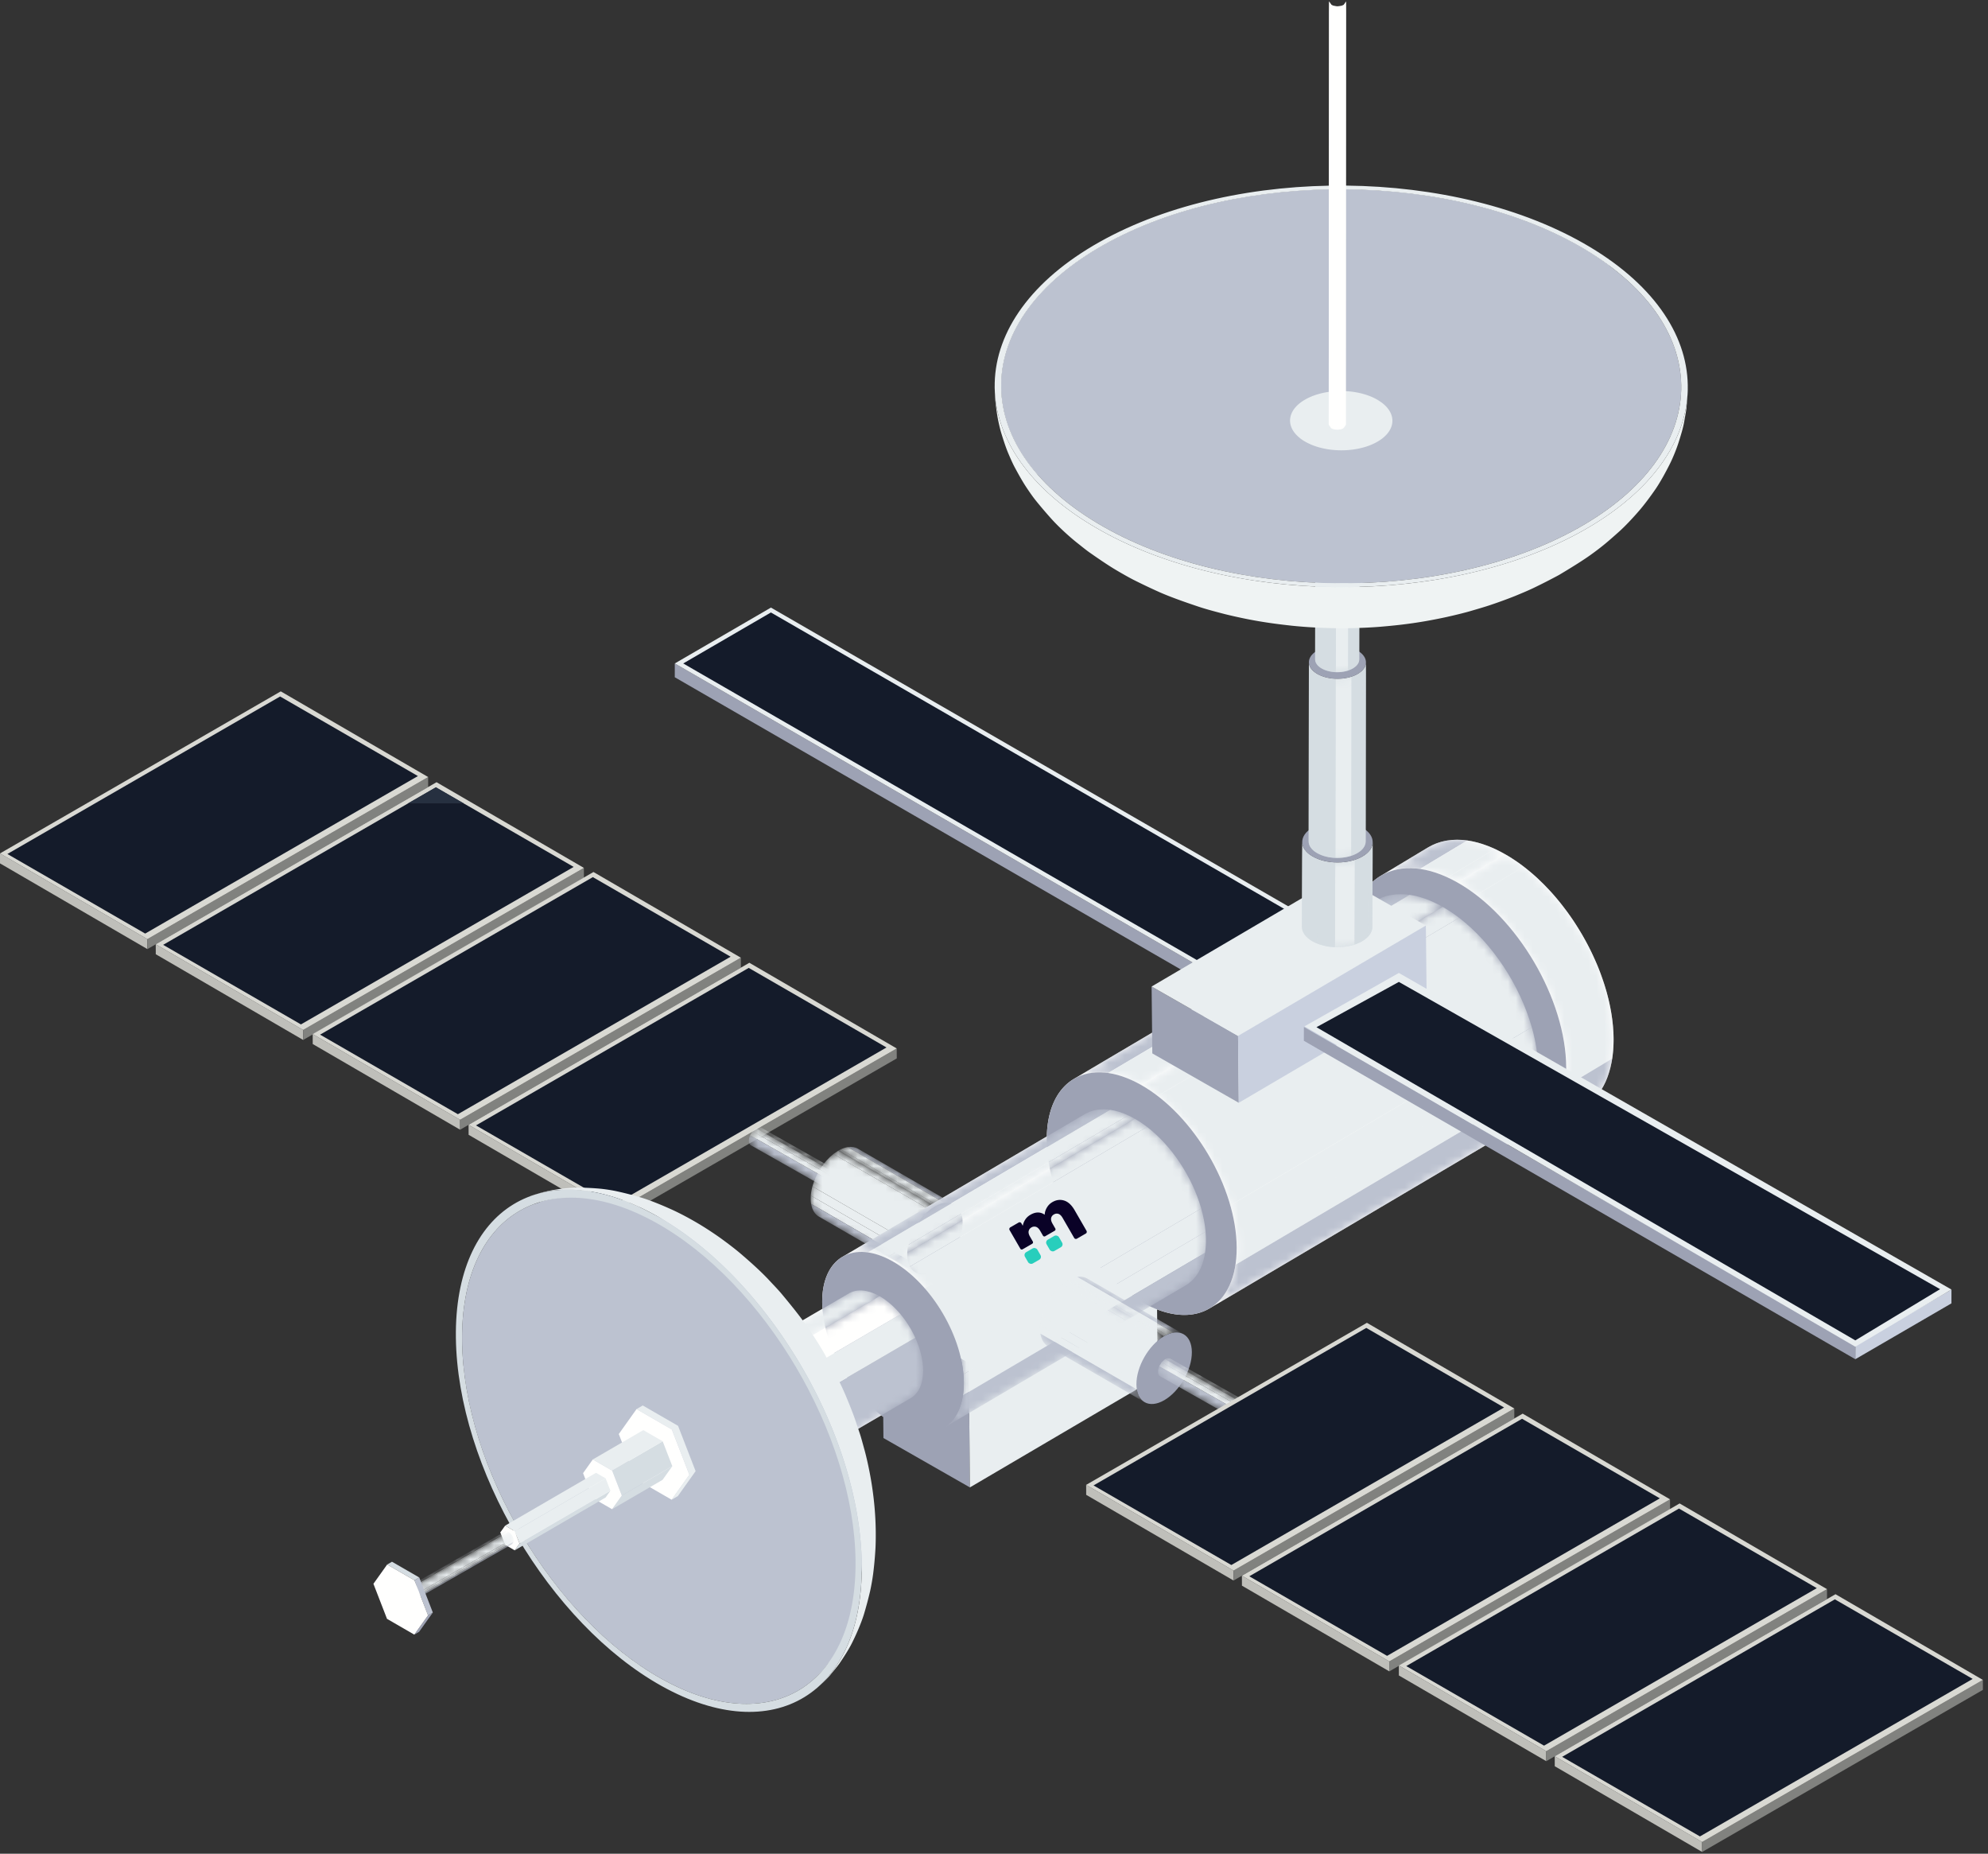 <?xml version="1.0" encoding="UTF-8"?> <svg xmlns="http://www.w3.org/2000/svg" xmlns:xlink="http://www.w3.org/1999/xlink" width="251" height="234"><rect width="100%" height="100%" fill="#333333" stroke="none"/><defs><path id="a" d="M.845.112l10.577 5.992c-.167-.096-.4-.081-.65.069L.193.184C.448.034.677.016.844.112"></path><path id="c" d="M11.148 8.348L.57 2.358c-.165-.093-.269-.295-.274-.584C.29 1.192.691.48 1.191.184L11.77 6.173c-.503.298-.902 1.01-.895 1.593.003.286.109.488.274.582"></path><path id="e" d="M14.707 7.354L2.522.314C1.883-.055 1 .002.029.57l12.183 7.04c.974-.567 1.857-.623 2.495-.256"></path><path id="g" d="M1.051 8.513l12.186 7.042c-.632-.365-1.026-1.142-1.033-2.249-.015-2.224 1.538-4.94 3.471-6.068L3.492.196C1.56 1.323.006 4.04.021 6.266c.007 1.108.402 1.885 1.03 2.247"></path><path id="i" d="M.211 4.61l5.982-3.59c2.458-1.454 5.88-1.28 9.67.873l-5.984 3.59C6.089 3.333 2.669 3.156.21 4.61"></path><path id="k" d="M15.819 32.188l-5.984 3.59c2.426-1.435 3.915-4.458 3.893-8.738-.04-8.618-6.18-19.067-13.712-23.338L6 .112c7.53 4.271 13.67 14.72 13.712 23.338.02 4.28-1.467 7.303-3.893 8.738"></path><path id="m" d="M.101 23.556L38.163 1.072c2.16-1.278 5.168-1.122 8.5.766L8.6 24.323c-3.33-1.889-6.339-2.044-8.499-.767"></path><path id="o" d="M46.898 28.257L8.838 50.744c2.133-1.262 3.442-3.918 3.425-7.683C12.226 35.484 6.828 26.3.206 22.541L38.268.059C44.888 3.813 50.285 13 50.323 20.574c.017 3.765-1.293 6.423-3.425 7.683"></path><path id="q" d="M.156 18.89L30.725.893c1.61-.952 3.854-.836 6.339.572L6.494 19.463c-2.484-1.41-4.728-1.524-6.338-.572"></path><path id="s" d="M37.198 21.085L6.63 39.084c1.59-.94 2.567-2.922 2.552-5.73-.025-5.65-4.051-12.499-8.987-15.3L30.763.055c4.936 2.801 8.96 9.65 8.987 15.3.015 2.808-.961 4.79-2.552 5.73"></path><path id="u" d="M14.746 7.474L2.563.432C1.923.065 1.04.122.068.688l12.183 7.04c.974-.565 1.856-.621 2.495-.254"></path><path id="w" d="M1.093 8.32l12.183 7.04c-.632-.363-1.024-1.14-1.031-2.244-.017-2.227 1.536-4.946 3.47-6.073L3.53.003C1.598 1.13.045 3.849.06 6.073.067 7.179.462 7.955 1.093 8.32"></path><path id="y" d="M.724.366l10.578 5.989c-.168-.094-.4-.079-.651.071L.073.435C.324.287.556.27.723.365"></path><path id="A" d="M11.027 8.229L.449 2.237c-.165-.093-.268-.293-.273-.581C.168 1.074.568.36 1.07.063l10.577 5.991c-.503.299-.905 1.009-.895 1.59.003.29.109.491.274.585"></path><path id="C" d="M11.92.538L.046 7.466c.986-.584 2.357-.513 3.878.35L15.8.888c-1.519-.86-2.892-.932-3.879-.35"></path><path id="E" d="M3.988 20l11.874-6.929c.977-.575 1.573-1.788 1.564-3.506-.018-3.457-2.478-7.646-5.501-9.362L.05 7.13c3.023 1.714 5.484 5.905 5.501 9.362.007 1.716-.59 2.93-1.563 3.506"></path><path id="G" d="M4.706.484L.086 3.167c.852-.503 2.036-.442 3.35.303L8.056.787C6.744.04 5.557-.02 4.707.484"></path><path id="I" d="M3.59 13.903l4.62-2.685c.841-.496 1.357-1.544 1.35-3.028C9.544 5.204 7.416 1.582 4.807.103L.188 2.785c2.61 1.482 4.738 5.102 4.75 8.088.008 1.484-.507 2.532-1.348 3.03"></path><path id="K" d="M.252 7.63L13.564.008l.464.047L.716 7.674.252 7.63"></path><path id="M" d="M13.802 1.594L.487 9.213l.193-.417c0-.414-.291-.915-.649-1.122L13.343.055c.358.207.649.708.646 1.122l-.187.417"></path><path id="O" d="M9.023.284l-.042 10.7c-.002.656-.431 1.31-1.292 1.81C5.96 13.8 3.14 13.8 1.397 12.792.52 12.286.08 11.62.083 10.957L.125.26C.122.922.56 1.588 1.439 2.093 3.182 3.1 6 3.1 7.731 2.093c.86-.5 1.29-1.154 1.292-1.81"></path><path id="Q" d="M7.39.189l-.035 22.61c0 .53-.35 1.06-1.045 1.465-1.403.816-3.684.816-5.094 0-.71-.41-1.066-.947-1.063-1.485L.185.167c0 .54.353 1.077 1.063 1.487 1.412.813 3.693.813 5.096 0C7.04 1.249 7.39.719 7.39.189"></path><path id="S" d="M5.884.285l-.028 17.484c0 .411-.268.82-.808 1.134-1.083.631-2.848.631-3.938 0-.55-.318-.823-.735-.823-1.15L.314.27c-.003.414.273.83.82 1.149 1.093.629 2.856.629 3.94 0 .538-.313.81-.723.81-1.134"></path><path id="U" d="M2.419.175l-.032 53.44-.313.44c-.422.244-1.105.244-1.53 0l-.32-.447L.256.168l.318.446C1 .86 1.684.86 2.106.614l.313-.439"></path></defs><g fill="none" fill-rule="evenodd"><path fill="#FFFFFE" d="M104.67 180.23l.007-.319-.008.318zm77.25-69.835l-.26-.094.253.091.008.003zm-1.338-.442l.012.005-.271-.066.259.061zm-58.924 65.513l.014-.26-.014.255v.005zm.027-.466l.007-.479-.007.479zm34.405-16.257l.025-.35-.022.343-.003.007zm-.061.614l.027-.26-.027.25v.01zm-.106.678l.047-.288-.042.252-.005.036zm-.136.617l.067-.294-.062.282-.005.012zm-.557 1.617v.003l.11-.266-.08.192-.03.071zm.9-4.152v.003l.01-.641-.01.638zm41.558-21.934l.025-.407-.025.4v.007zm-.074.703l.035-.306-.032.29-.003.016zm-.12.769l.056-.338-.049.293-.007.045zm-.15.7l.073-.338-.071.326-.003.012zm-.166.59l.076-.267-.069.25-.007.016zm-.722 1.752l.125-.249-.116.232-.01.017zm.254-.503l-.003.003.128-.306-.093.225-.032.078zm1.02-4.724v.005a21.607 21.607 0 000-.005zm4.051 2.666l.097-.134.204-.295.096-.15.195-.334.077-.133.241-.486.035-.078.185-.442.064-.175.13-.38.062-.192.12-.426.043-.158.133-.607.022-.126.07-.394.014-.114.032-.231.05-.447.022-.246.03-.483.011-.225c.008-.236.013-.478.013-.725-.003-.266-.01-.535-.02-.803l-.02-.274-.037-.523v-.02l-.007-.071a34.826 34.826 0 00-.074-.676l-.022-.182c-.035-.244-.07-.49-.109-.735l-.014-.079c-.037-.227-.082-.451-.126-.678l-.037-.185a29.112 29.112 0 00-.165-.742l-.02-.084c-.057-.227-.116-.453-.175-.68l-.052-.183-.04-.148-.059-.192c-.074-.252-.15-.503-.231-.757l-.104-.31c-.096-.294-.202-.587-.308-.88l-.05-.136c-.125-.336-.26-.669-.399-1.004l-.12-.279a24.359 24.359 0 00-.331-.742l-.14-.306a33.15 33.15 0 00-.415-.848l-.071-.14a24.77 24.77 0 00-.518-.964l-.15-.267a27.965 27.965 0 00-.415-.71l-.175-.29c-.165-.267-.333-.53-.505-.792l-.09-.14a28.11 28.11 0 00-.62-.9l-.175-.245-.491-.653-.205-.269c-.19-.242-.382-.48-.58-.717l-.105-.131a30.553 30.553 0 00-.705-.806l-.2-.217-.55-.577-.23-.235-.638-.618-.126-.119a22.561 22.561 0 00-.774-.685l-.214-.18-.597-.481-.14-.111-.163-.123-.247-.183-.404-.286-.244-.167-.44-.289-.209-.135-.656-.39c-.227-.13-.45-.252-.675-.362l-.22-.109-.374-.185-.087-.037-.133-.06-.525-.221-.106-.042-.592-.214-.133-.045-.518-.155-.086-.025-.57-.135-.135-.03-.508-.089-.064-.012-.025-.003-.148-.017-.493-.052-.237-.01-.404-.012-.254.008-.372.014-.252.028-.352.044-.25.042-.34.076-.234.06-.338.108-.214.071-.355.148-.173.077-.503.266-5.982 3.59.023-.012c-1.596.934-2.784 2.557-3.413 4.766l-35.387 20.904.02-.01c-2.064 1.21-3.356 3.723-3.437 7.273l-25.803 15.194.014-.008c-1.6.937-2.581 2.922-2.569 5.736.003.276.015.554.035.833l-8.529 4.976-.002.002-.018.01.01-.005c-.68.397-1.176 1.105-1.415 2.076l-3.467 2.014-.005.003-.014.007.01-.002c-.849.493-1.367 1.543-1.36 3.03.013 2.989 2.143 6.61 4.752 8.09 1.32.75 2.51.806 3.363.293l-.012.01 3.528-2.049c.974.247 1.837.128 2.51-.303l-.084.054 8.157-4.758c.498.38 1.008.724 1.531 1.02 2.554 1.45 4.855 1.529 6.472.486l-.133.086 26.065-15.346c3.03 1.435 5.732 1.4 7.695.138l-.183.119 35.479-20.96c2.266.487 4.275.17 5.86-.852l-.207.134 5.985-3.59.404-.262.12-.089.27-.207.13-.108.26-.234.105-.101.34-.363.03-.037.288-.357z"></path><path fill="#C9D0DF" d="M166.962 116.894l-.005 1.743-12.139 7.052.005-1.741 12.139-7.054"></path><path fill="#9DA2B4" d="M154.823 123.948l-.005 1.741-69.622-40.198.002-1.743 69.625 40.2"></path><path fill="#E9EEF0" d="M166.962 116.894l-12.139 7.054-69.625-40.2 12.138-7.051 69.626 40.197"></path><path fill="#141B2A" d="M165.894 116.896l-3.543 2.062-.215.121-3.454 2.007-.212.125-3.647 2.118-.034-.022-3.055-1.763-.215-.123-3.267-1.889-3.055-1.763h-.002l-.212-.123-3.055-1.763h-.003l-.212-.123-3.055-1.766-.214-.123-3.055-1.763-.215-.123-3.052-1.763-.215-.126-3.055-1.76-.214-.124-3.055-1.765-.212-.123-3.055-1.763-.215-.126-3.054-1.763-.213-.123-3.057-1.763-.212-.123-3.055-1.763-.214-.126-3.055-1.763-.212-.123-3.058-1.763-.214-.126-3.053-1.763-.214-.123-3.055-1.763-.215-.123-3.052-1.763-.217-.126-3.053-1.761-.214-.125-3.055-1.763-.215-.124-3.148-1.817 3.646-2.12.215-.123 3.452-2.008.212-.123 3.545-2.061 3.186 1.839.215.124 3.055 1.765.212.121 3.055 1.765.214.123 3.053 1.763.214.124 3.055 1.763.214.125 3.055 1.763.215.124 3.055 1.763.212.125 3.057 1.761.212.126 3.055 1.762.215.124 3.055 1.765.212.123 3.057 1.763.212.124 3.055 1.763.215.123 3.052 1.765.217.121 3.053 1.766.214.123 3.055 1.763.212.125 3.058 1.763.212.124 3.055 1.763.214.123 3.055 1.763.212.126 3.057 1.763 3.267 1.888.215.124 3.055 1.762"></path><path fill="#E9EEF0" d="M162.839 115.134l-3.556 2.051-.214.123-3.464 2.002-.215.124-3.656 2.11-.215-.123 3.657-2.111.214-.125 3.464-2 .215-.123 3.555-2.052.215.124m-.488 3.824l.199.113-.212.123-3.466 2.003-.215.123-.187-.109-3.647 2.118-.034-.022 3.656-2.11.212-.124 3.467-2.002.214-.123 3.556-2.052-3.543 2.062"></path><path fill="#BFBFBA" d="M0 107.729l.002 1.258 18.609 10.819-.005-1.258L0 107.729"></path><path fill="#81827F" d="M18.606 118.548l.005 1.258 35.448-20.46-.002-1.258-35.451 20.46"></path><path fill="#D9D9D3" d="M0 107.729l18.606 10.819 35.451-20.46-18.608-10.816L0 107.729"></path><path fill="#141B2A" d="M52.765 97.963L18.33 117.846.932 107.801l.308-.178 10.755-6.211 23.372-13.494 17.398 10.045"></path><path fill="#BFBFBA" d="M19.664 119.197l.004 1.257 18.609 10.82-.005-1.26-18.608-10.817"></path><path fill="#81827F" d="M38.272 130.014l.005 1.26 35.448-20.46-.005-1.258-35.448 20.458"></path><path fill="#D9D9D3" d="M19.664 119.197l18.608 10.817 35.448-20.458-18.605-10.817-35.451 20.458"></path><path fill="#141B2A" d="M72.431 109.43l-34.435 19.883-17.398-10.045 1.248-.72 29.676-17.136 3.511-2.027 17.398 10.045"></path><path fill="#BFBFBA" d="M39.482 130.532l.003 1.257 18.608 10.817-.005-1.255-18.606-10.819"></path><path fill="#81827F" d="M58.088 141.351l.005 1.255 35.449-20.458-.005-1.257-35.449 20.46"></path><path fill="#D9D9D3" d="M39.482 130.532l18.606 10.819 35.449-20.46-18.608-10.817-35.447 20.458"></path><path fill="#141B2A" d="M92.247 120.765l-34.435 19.883-17.398-10.045L74.85 110.72l17.397 10.045"></path><path fill="#BFBFBA" d="M59.161 141.989l.005 1.258 18.608 10.817-.005-1.255-18.608-10.82"></path><path fill="#81827F" d="M77.769 152.809l.005 1.255 35.449-20.458-.005-1.257-35.449 20.46"></path><path fill="#D9D9D3" d="M59.161 141.989l18.608 10.82 35.449-20.46-18.606-10.817-35.451 20.457"></path><path fill="#141B2A" d="M94.531 122.178l17.397 10.045-34.435 19.88-17.398-10.042 34.436-19.883"></path><g transform="translate(95.252 142.225)"><mask id="b" fill="#fff"><use xlink:href="#a"></use></mask><path fill="#E9EEF0" d="M10.771 6.175L.194.184.472.068 11.05 6.06l-.279.115" mask="url(#b)"></path><path fill="#E9EEF0" d="M11.05 6.06L.472.068.83.103l10.575 5.991-.355-.034" mask="url(#b)"></path><path fill="#BCC2D0" d="M11.405 6.094L.83.103l.015.009 10.577 5.992-.017-.01" mask="url(#b)"></path></g><g transform="translate(94.254 142.225)"><mask id="d" fill="#fff"><use xlink:href="#c"></use></mask><path fill="#BCC2D0" d="M11.148 8.348L.57 2.358c-.165-.093-.269-.295-.274-.584a1.772 1.772 0 01.153-.695l10.578 5.992c-.099.229-.155.47-.153.695.003.286.109.488.274.582" mask="url(#d)"></path><path fill="#E9EEF0" d="M11.027 7.071L.449 1.079.753.576 11.33 6.568l-.303.503" mask="url(#d)"></path><path fill="#E9EEF0" d="M11.33 6.568L.753.576l.438-.392 10.578 5.991-.439.393" mask="url(#d)"></path></g><path fill="#C9D0DF" d="M106.023 148.4c.5-.298.915-.069.925.513.007.58-.392 1.29-.898 1.588-.5.298-.915.069-.922-.51-.007-.582.392-1.295.895-1.59"></path><g transform="translate(105.799 144.69)"><mask id="f" fill="#fff"><use xlink:href="#e"></use></mask><path fill="#BCC2D0" d="M14.707 7.357L2.522.315C2.167.108 1.732.034 1.25.11l12.185 7.04c.483-.075.915 0 1.272.207" mask="url(#f)"></path><path fill="#E9EEF0" d="M13.435 7.15L1.25.11a3.173 3.173 0 00-.895.286l12.182 7.042c.314-.15.614-.244.898-.289" mask="url(#f)"></path><path fill="#E9EEF0" d="M12.537 7.438L.355.396.029.569 12.212 7.61l.325-.172" mask="url(#f)"></path></g><g transform="translate(102.336 145.062)"><mask id="h" fill="#fff"><use xlink:href="#g"></use></mask><path fill="#E9EEF0" d="M15.675 7.238L3.492.196l-.606.415 12.183 7.042.606-.415" mask="url(#h)"></path><path fill="#E9EEF0" d="M15.069 7.653L2.886.61C1.663 1.57.662 3.138.238 4.696l12.185 7.042c.424-1.558 1.423-3.126 2.646-4.085" mask="url(#h)"></path><path fill="#E9EEF0" d="M12.423 11.738L.238 4.696a6.34 6.34 0 00-.205 1.16l12.185 7.039c.03-.378.099-.767.205-1.157" mask="url(#h)"></path><path fill="#E9EEF0" d="M12.218 12.895L.033 5.855l-.012.412c0 .227.017.439.052.638l12.182 7.04a4.222 4.222 0 01-.051-.639l.014-.411" mask="url(#h)"></path><path fill="#BCC2D0" d="M12.255 13.945L.073 6.905c.125.77.478 1.317.978 1.608l12.186 7.042c-.503-.291-.853-.84-.982-1.61" mask="url(#h)"></path></g><path fill="#9DA2B4" d="M118.01 152.3c-1.932 1.128-3.485 3.845-3.47 6.069.014 2.229 1.595 3.119 3.528 1.992 1.933-1.124 3.486-3.844 3.471-6.07-.014-2.227-1.595-3.117-3.528-1.99m4.446 35.456l-10.916-6.233-.145-15.726 10.918 6.233.143 15.726"></path><path fill="#E9EEF0" d="M122.314 172.031l-10.918-6.233 23.712-13.931 10.915 6.233-23.709 13.931"></path><path fill="#E9EEF0" d="M146.023 158.1l.146 15.726-23.712 13.931-.143-15.726 23.709-13.931"></path><g transform="translate(174.152 105.925)"><mask id="j" fill="#fff"><use xlink:href="#i"></use></mask><path fill="#BCC2D0" d="M.211 4.61l5.982-3.59C7.569.207 9.24-.097 11.112.17L5.128 3.76c-1.87-.267-3.544.037-4.917.85" mask="url(#j)"></path><path fill="#E9EEF0" d="M5.128 3.76L11.112.17c1.1.155 2.266.508 3.481 1.067l-5.981 3.59c-1.216-.56-2.382-.912-3.484-1.067" mask="url(#j)"></path><path fill="#E9EEF0" d="M8.612 4.827l5.981-3.59c.42.195.841.412 1.27.656l-5.984 3.59c-.427-.244-.85-.46-1.267-.656" mask="url(#j)"></path></g><g transform="translate(184.015 107.706)"><mask id="l" fill="#fff"><use xlink:href="#k"></use></mask><path fill="#E9EEF0" d="M.016 3.702L6 .112c.804.457 1.596.984 2.363 1.574L2.38 5.276A20.513 20.513 0 00.016 3.702" mask="url(#l)"></path><path fill="#E9EEF0" d="M2.38 5.276l5.983-3.59c4.78 3.663 8.72 9.685 10.432 15.7l-5.984 3.59C11.1 14.962 7.16 8.94 2.38 5.277m10.43 15.7l5.985-3.59c.426 1.501.715 3 .84 4.463l-5.981 3.59a24.11 24.11 0 00-.843-4.463m.843 4.463l5.981-3.59c.047.54.074 1.072.077 1.6.005.878-.054 1.701-.173 2.47l-5.984 3.588c.119-.767.178-1.593.175-2.468-.005-.528-.03-1.06-.076-1.6" mask="url(#l)"></path><path fill="#BCC2D0" d="M13.555 29.508l5.984-3.588c-.456 2.984-1.792 5.126-3.72 6.268l-5.984 3.59c1.93-1.142 3.266-3.284 3.72-6.27" mask="url(#l)"></path></g><path fill="#9DA2B4" d="M184.031 111.408c7.533 4.273 13.672 14.72 13.714 23.337.04 8.62-6.033 12.139-13.566 7.866-7.53-4.273-13.67-14.72-13.71-23.338-.04-8.617 6.032-12.138 13.562-7.865"></path><g transform="translate(135.485 112.637)"><mask id="n" fill="#fff"><use xlink:href="#m"></use></mask><path fill="#BCC2D0" d="M.101 23.556L38.163 1.072C39.37.357 40.841.09 42.486.322L4.423 22.812c-1.644-.235-3.114.031-4.322.744" mask="url(#n)"></path><path fill="#E9EEF0" d="M4.423 22.811L42.486.322c.966.138 1.994.449 3.062.942L7.486 23.75c-1.068-.493-2.094-.804-3.063-.94m3.063.94L45.548 1.265c.367.17.74.36 1.114.574L8.6 24.323a14.373 14.373 0 00-1.114-.572" mask="url(#n)"></path></g><g transform="translate(143.88 114.418)"><mask id="p" fill="#fff"><use xlink:href="#o"></use></mask><path fill="#E9EEF0" d="M.206 22.542L38.268.058a18.19 18.19 0 012.078 1.383L2.284 23.925a18.505 18.505 0 00-2.078-1.383" mask="url(#p)"></path><path fill="#E9EEF0" d="M2.284 23.925L40.346 1.441c4.202 3.22 7.666 8.514 9.17 13.805L11.454 37.733c-1.504-5.291-4.966-10.585-9.17-13.808" mask="url(#p)"></path><path fill="#E9EEF0" d="M11.454 37.733l38.062-22.487c.375 1.32.629 2.638.74 3.923l-38.06 22.487a20.962 20.962 0 00-.742-3.923m.742 3.923l38.06-22.487c.042.473.064.944.066 1.405.003.772-.049 1.495-.152 2.173L12.11 45.233c.103-.675.155-1.4.15-2.172 0-.463-.024-.932-.064-1.405" mask="url(#p)"></path><path fill="#BCC2D0" d="M12.11 45.233l38.06-22.486c-.4 2.62-1.576 4.507-3.272 5.51L8.838 50.744c1.696-1.003 2.87-2.89 3.272-5.51" mask="url(#p)"></path></g><path fill="#9DA2B4" d="M144.085 136.96c6.623 3.757 12.02 12.942 12.055 20.519.037 7.577-5.301 10.67-11.922 6.916-6.622-3.758-12.02-12.942-12.057-20.517-.034-7.577 5.304-10.674 11.924-6.919"></path><g transform="translate(106.21 139.759)"><mask id="r" fill="#fff"><use xlink:href="#q"></use></mask><path fill="#BCC2D0" d="M.156 18.89L30.725.893c.9-.533 1.997-.73 3.225-.558l-30.572 18c-1.225-.175-2.322.024-3.222.557" mask="url(#r)"></path><path fill="#E9EEF0" d="M3.378 18.334l30.572-18c.72.101 1.484.333 2.28.703L5.663 19.034c-.797-.368-1.561-.6-2.284-.7" mask="url(#r)"></path><path fill="#E9EEF0" d="M5.662 19.034L36.23 1.037c.273.126.552.266.833.427L6.494 19.463a13.5 13.5 0 00-.832-.43" mask="url(#r)"></path></g><g transform="translate(112.511 141.168)"><mask id="t" fill="#fff"><use xlink:href="#s"></use></mask><path fill="#E9EEF0" d="M.194 18.054L30.763.055c.528.298 1.045.646 1.548 1.03l-30.569 18a13.371 13.371 0 00-1.548-1.03" mask="url(#t)"></path><path fill="#E9EEF0" d="M1.742 19.085l30.57-18c3.133 2.402 5.717 6.352 6.84 10.297L8.581 29.38c-1.122-3.943-3.706-7.893-6.84-10.294" mask="url(#t)"></path><g mask="url(#t)"><g transform="rotate(-30 33.135 -20.676)"><rect width="1.801" height="1.651" x="3.152" y="3.819" fill="#28CEBC" fill-rule="nonzero" rx=".426"></rect><rect width="1.801" height="1.651" y="3.819" fill="#28CEBC" fill-rule="nonzero" rx=".426"></rect><path fill="#0A0227" d="M0 3.073V.364C0 .288.026.226.078.177a.252.252 0 01.18-.073h1.2a.249.249 0 01.259.26v.354c.165-.201.38-.371.641-.51C2.62.07 2.917 0 3.248 0c.758 0 1.279.298 1.561.895.166-.264.397-.479.693-.645C5.8.083 6.116 0 6.454 0c.565 0 1.025.193 1.38.578.356.385.533.959.533 1.722v2.986c0 .07-.024.13-.072.183a.243.243 0 01-.186.078H6.836a.267.267 0 01-.19-.073.242.242 0 01-.078-.188V2.373c0-.32-.068-.553-.202-.703a.696.696 0 00-.543-.223.669.669 0 00-.522.223c-.135.15-.202.384-.202.703v.7a.206.206 0 01-.205.206h-1.39a.206.206 0 01-.205-.206v-.7c0-.32-.069-.553-.207-.703a.697.697 0 00-.537-.223.688.688 0 00-.528.223c-.138.15-.207.38-.207.693v.71a.205.205 0 01-.205.206H.205A.206.206 0 010 3.073z"></path></g></g><path fill="#E9EEF0" d="M8.582 29.379l30.57-17.997c.278.984.468 1.965.549 2.927L9.13 32.306c-.08-.96-.27-1.943-.549-2.927" mask="url(#t)"></path><path fill="#E9EEF0" d="M9.132 32.306L39.7 14.309c.032.353.05.7.05 1.045a10.23 10.23 0 01-.114 1.62l-30.57 18c.08-.503.117-1.043.114-1.62 0-.343-.017-.693-.05-1.048" mask="url(#t)"></path><path fill="#BCC2D0" d="M9.068 34.974l30.569-18c-.299 1.958-1.174 3.363-2.439 4.11l-30.569 18c1.265-.747 2.14-2.155 2.439-4.11" mask="url(#t)"></path></g><path fill="#9DA2B4" d="M112.705 159.222c4.936 2.8 8.963 9.65 8.987 15.3.027 5.65-3.952 7.958-8.891 5.157-4.939-2.8-8.963-9.65-8.99-15.302-.027-5.648 3.955-7.956 8.894-5.155"></path><g transform="translate(134.702 160.952)"><mask id="v" fill="#fff"><use xlink:href="#u"></use></mask><path fill="#BCC2D0" d="M14.749 7.474L2.563.432C2.206.227 1.772.153 1.291.227L13.474 7.27c.483-.074.917 0 1.275.205" mask="url(#v)"></path><path fill="#E9EEF0" d="M13.474 7.27L1.29.226a3.217 3.217 0 00-.896.29l12.185 7.04c.31-.149.611-.242.895-.287" mask="url(#v)"></path><path fill="#E9EEF0" d="M12.579 7.555L.394.516.068.688l12.183 7.04.328-.173" mask="url(#v)"></path></g><g transform="translate(131.239 161.637)"><mask id="x" fill="#fff"><use xlink:href="#w"></use></mask><path fill="#E9EEF0" d="M15.714 7.043L3.531.004l-.606.411L15.11 7.457l.604-.414" mask="url(#x)"></path><path fill="#E9EEF0" d="M15.11 7.457L2.925.415C1.702 1.377.7 2.945.279 4.503l12.183 7.042c.424-1.56 1.423-3.126 2.648-4.088" mask="url(#x)"></path><path fill="#E9EEF0" d="M12.462 11.545L.279 4.503c-.106.39-.177.78-.204 1.157l12.182 7.042c.03-.38.099-.767.205-1.157" mask="url(#x)"></path><path fill="#E9EEF0" d="M12.257 12.702L.075 5.66l-.015.414c.002.227.02.439.052.636l12.185 7.042a3.984 3.984 0 01-.052-.636l.012-.414" mask="url(#x)"></path><path fill="#BCC2D0" d="M12.297 13.752L.112 6.71c.125.77.478 1.322.98 1.61l12.184 7.04c-.5-.289-.854-.839-.98-1.608" mask="url(#x)"></path></g><path fill="#9DA2B4" d="M146.953 168.68c-1.933 1.127-3.487 3.846-3.47 6.073.013 2.224 1.593 3.117 3.526 1.99 1.934-1.127 3.487-3.844 3.472-6.07-.015-2.227-1.595-3.117-3.528-1.993"></path><g transform="translate(147.03 171.128)"><mask id="z" fill="#fff"><use xlink:href="#y"></use></mask><path fill="#E9EEF0" d="M10.651 6.426L.073.435.349.321l10.578 5.992-.276.113" mask="url(#z)"></path><path fill="#E9EEF0" d="M10.927 6.313L.349.321l.358.035 10.577 5.989-.357-.032" mask="url(#z)"></path><path fill="#BCC2D0" d="M11.284 6.345L.707.356l.017.01 10.578 5.989-.018-.01" mask="url(#z)"></path></g><g transform="translate(146.033 171.5)"><mask id="B" fill="#fff"><use xlink:href="#A"></use></mask><path fill="#BCC2D0" d="M11.027 8.229L.449 2.237c-.165-.093-.268-.293-.273-.581A1.747 1.747 0 01.328.96l10.578 5.99a1.711 1.711 0 00-.153.695c.003.288.109.49.274.584" mask="url(#B)"></path><path fill="#E9EEF0" d="M10.906 6.949L.328.96.632.457l10.577 5.989-.303.503" mask="url(#B)"></path><path fill="#E9EEF0" d="M11.209 6.446L.632.457l.439-.394 10.577 5.991-.439.392" mask="url(#B)"></path></g><path fill="#C9D0DF" d="M157.68 177.554c.501-.296.916-.07.925.513.008.582-.394 1.294-.895 1.59-.503.298-.917.07-.924-.513-.01-.582.392-1.292.895-1.59"></path><g transform="translate(95.252 162.733)"><mask id="D" fill="#fff"><use xlink:href="#C"></use></mask><path fill="#E9EEF0" d="M3.924 7.816L15.8.888C15.22.56 14.66.345 14.138.239L2.262 7.168c.523.106 1.083.32 1.662.648m-1.662-.648L14.137.239c-.804-.163-1.529-.071-2.12.244L.142 7.412c.592-.318 1.314-.41 2.12-.244" mask="url(#D)"></path><path fill="#BCC2D0" d="M.142 7.412L12.017.483l-.097.055L.046 7.466l.096-.054" mask="url(#D)"></path></g><g transform="translate(99.126 163.418)"><mask id="F" fill="#fff"><use xlink:href="#E"></use></mask><path fill="#BCC2D0" d="M3.988 20l11.874-6.929c.977-.575 1.573-1.788 1.564-3.506-.008-1.324-.373-2.754-.992-4.115L4.562 12.376c.617 1.36.982 2.793.989 4.117.007 1.719-.59 2.93-1.563 3.506" mask="url(#F)"></path><path fill="#E9EEF0" d="M4.562 12.376L16.434 5.45a13.106 13.106 0 00-1.854-2.96L2.706 9.418c.737.888 1.373 1.9 1.856 2.959" mask="url(#F)"></path><path fill="#FFFFFE" d="M2.706 9.417L14.58 2.49c-.786-.944-1.694-1.74-2.655-2.288L.05 7.13c.962.545 1.867 1.342 2.656 2.286" mask="url(#F)"></path></g><path fill="#C9D0DF" d="M99.176 170.549c-3.02-1.714-5.457-.3-5.442 3.156.017 3.457 2.48 7.649 5.501 9.362 3.02 1.714 5.459.3 5.442-3.156-.018-3.457-2.478-7.648-5.501-9.362"></path><g transform="translate(90.32 171.128)"><mask id="H" fill="#fff"><use xlink:href="#G"></use></mask><path fill="#E9EEF0" d="M3.436 3.47L8.056.787A4.863 4.863 0 006.62.225L2.001 2.908c.451.094.935.279 1.435.562" mask="url(#H)"></path><path fill="#E9EEF0" d="M2.001 2.908L6.62.225C5.924.085 5.3.164 4.79.437L.17 3.12c.513-.274 1.137-.353 1.832-.212" mask="url(#H)"></path><path fill="#BCC2D0" d="M.169 3.12L4.79.437l-.084.047L.085 3.167l.084-.047" mask="url(#H)"></path></g><g transform="translate(93.569 171.812)"><mask id="J" fill="#fff"><use xlink:href="#I"></use></mask><path fill="#BCC2D0" d="M3.59 13.903l4.62-2.685c.839-.496 1.357-1.544 1.35-3.028-.006-1.144-.321-2.382-.856-3.556L4.086 7.317c.535 1.174.848 2.411.853 3.556.007 1.484-.508 2.532-1.349 3.03" mask="url(#J)"></path><path fill="#E9EEF0" d="M4.086 7.317l4.618-2.683A11.35 11.35 0 007.1 2.078L2.481 4.76a11.432 11.432 0 011.605 2.557" mask="url(#J)"></path><path fill="#FFFFFE" d="M2.48 4.76l4.621-2.682C6.421 1.26 5.64.574 4.808.103L.188 2.785c.83.471 1.612 1.16 2.292 1.975" mask="url(#J)"></path></g><path fill="#C9D0DF" d="M93.756 174.598c-2.608-1.482-4.714-.26-4.7 2.724.013 2.989 2.143 6.61 4.752 8.09 2.611 1.482 4.714.261 4.7-2.727-.013-2.986-2.14-6.606-4.752-8.087"></path><path fill="#9DA2B4" d="M156.404 139.206l-10.916-6.233-.089-8.443 10.916 6.233.089 8.443"></path><path fill="#E9EEF0" d="M156.315 130.763l-10.916-6.233 23.713-13.931 10.915 6.233-23.712 13.931"></path><path fill="#C9D0DF" d="M180.027 116.832l.089 8.443-23.712 13.931-.089-8.443 23.712-13.931"></path><path fill="#BFBFBA" d="M137.135 187.436l.004 1.258 18.606 10.817-.002-1.255-18.608-10.82"></path><path fill="#81827F" d="M155.743 198.256l.002 1.255 35.449-20.458-.003-1.257-35.448 20.46"></path><path fill="#D9D9D3" d="M137.135 187.436l18.608 10.82 35.448-20.46-18.608-10.817-35.448 20.457"></path><path fill="#141B2A" d="M189.902 177.67l-34.435 19.883-17.4-10.045 34.437-19.883 16.577 9.571.821.474"></path><path fill="#BFBFBA" d="M156.801 198.904l.004 1.257 18.606 10.817-.005-1.255-18.605-10.819"></path><path fill="#81827F" d="M175.406 209.723l.005 1.255 35.449-20.457-.005-1.258-35.449 20.46"></path><path fill="#D9D9D3" d="M156.801 198.904l18.605 10.819 35.449-20.46-18.606-10.817-35.448 20.458"></path><path fill="#141B2A" d="M209.568 189.138l-.089.051-34.349 19.832-15.43-8.909-1.967-1.136 34.437-19.883 17.398 10.045"></path><path fill="#BFBFBA" d="M176.617 210.239l.002 1.257 18.609 10.819-.003-1.26-18.608-10.816"></path><path fill="#81827F" d="M195.225 221.055l.003 1.26 35.448-20.46-.005-1.257-35.446 20.457"></path><path fill="#D9D9D3" d="M176.617 210.239l18.608 10.816 35.446-20.457-18.605-10.817-35.449 20.458"></path><path fill="#141B2A" d="M229.384 200.472l-34.437 19.883-17.398-10.045 34.435-19.883 16.777 9.685.623.36"></path><path fill="#BFBFBA" d="M196.298 221.696l.002 1.258 18.609 10.819-.005-1.257-18.606-10.82"></path><path fill="#81827F" d="M214.904 232.516l.005 1.257 35.448-20.46-.005-1.257-35.448 20.46"></path><path fill="#D9D9D3" d="M196.298 221.696l18.606 10.82 35.448-20.46-18.606-10.817-35.448 20.457"></path><path fill="#141B2A" d="M231.665 201.885l17.4 10.045-34.435 19.883-17.398-10.047 34.433-19.881"></path><path fill="#C9D0DF" d="M246.387 162.78l-.002 1.743-12.138 7.052.005-1.743 12.135-7.052"></path><path fill="#9DA2B4" d="M234.252 169.832l-.005 1.743-69.625-40.198.005-1.743 69.625 40.198"></path><path fill="#E9EEF0" d="M186.701 128.934l-3.555 2.054-.214.123-3.465 2.002-.214.123-3.657 2.113-.217-.125 3.659-2.111.215-.123 3.464-2.002.212-.124 3.558-2.051.214.121m6.537 3.775l-3.558 2.054-.212.123-3.464 2-.215.123-3.656 2.113-.215-.123 3.657-2.113.214-.124 3.464-1.999.215-.124 3.555-2.054.215.124m6.536 3.775l-3.555 2.053-.215.124-3.464 1.999-.214.124-3.657 2.113-.214-.126 3.659-2.111.212-.123 3.466-2 .212-.123 3.558-2.054.212.124m-3.267-1.887l-3.558 2.052-3.676 2.125-.214.123-3.659 2.111-.215-.123 3.659-2.111.215-.123 3.464-2.002.214-.121 3.556-2.054.214.123m-6.539-3.775l-3.555 2.054-.214.121-3.465 2.002-.214.124-3.657 2.113-.214-.126 3.656-2.111.215-.123 3.464-2 .215-.123 3.555-2.056.214.125m-6.536-3.774l-3.555 2.053-.215.124-3.464 1.999-.215.124-3.656 2.113-.215-.124 3.657-2.113.214-.123 3.465-2.002.214-.121 3.556-2.054.214.124m-3.267-1.887l-3.558 2.054-.214.124-3.465 1.999-.212.123-3.659 2.113-.214-.123 3.659-2.113.214-.123 3.465-2 .212-.126 3.558-2.051.214.123"></path><path fill="#BCC2D0" d="M58.342 169.292c.195 15.9 11.475 34.987 25.192 42.63 7.596 4.234 14.352 4.069 18.832.378.44-.368.992-.89 1.384-1.307.261-.281.557-.658.828-1.001l.286-.355c.41-.498.856-1.24 1.156-1.812.452-.856 1.068-2.027 1.662-3.963.634-2.066.856-3.784.962-4.605a29.43 29.43 0 00.195-2.237c.04-.833.054-1.948.04-2.783a42.135 42.135 0 00-.134-2.36 38.636 38.636 0 00-.313-2.668 56.477 56.477 0 00-.41-2.323 39.371 39.371 0 00-.571-2.45c-.193-.674-.42-1.58-.646-2.244-.227-.659-.508-1.539-.75-2.192a75.73 75.73 0 00-.868-2.195 52.016 52.016 0 00-1.963-4.122c-.335-.597-.757-1.408-1.116-1.987a101.683 101.683 0 00-2.488-3.81A41.356 41.356 0 0098.197 166c-.427-.545-1.028-1.243-1.472-1.775-.48-.577-1.181-1.295-1.694-1.85-.542-.586-1.321-1.324-1.908-1.871-.518-.478-1.233-1.085-1.763-1.548-.644-.555-1.551-1.236-2.234-1.739a42.94 42.94 0 00-1.943-1.326c-1.107-.723-2.65-1.576-3.837-2.158a27.769 27.769 0 00-2.044-.9c-.725-.28-1.7-.623-2.443-.845a24.004 24.004 0 00-3.943-.807 22.738 22.738 0 00-2.202-.116 18.02 18.02 0 00-1.81.104 18.41 18.41 0 00-1.94.348 9.147 9.147 0 00-.772.229c-.295.094-.599.197-.855.279-5.585 2.125-9.103 8.198-8.995 17.267"></path><path fill="#BCC2D0" d="M64.706 164.767c.195 15.899 11.473 34.985 25.19 42.629 5.525 3.077 10.599 3.834 14.682 2.596l.286-.355c.41-.498.856-1.24 1.156-1.812.452-.856 1.068-2.027 1.662-3.963.634-2.066.856-3.784.962-4.605a29.43 29.43 0 00.195-2.237c.04-.833.054-1.948.04-2.783a42.135 42.135 0 00-.134-2.36 38.636 38.636 0 00-.313-2.668 56.477 56.477 0 00-.41-2.323 39.371 39.371 0 00-.571-2.45c-.193-.674-.42-1.58-.646-2.244-.227-.659-.508-1.539-.75-2.192a75.73 75.73 0 00-.868-2.195 52.016 52.016 0 00-1.963-4.122c-.335-.597-.757-1.408-1.116-1.987a101.683 101.683 0 00-2.488-3.81A41.356 41.356 0 0098.197 166c-.427-.545-1.028-1.243-1.472-1.775-.48-.577-1.181-1.295-1.694-1.85-.542-.586-1.321-1.324-1.908-1.871-.518-.478-1.233-1.085-1.763-1.548-.644-.555-1.551-1.236-2.234-1.739a42.94 42.94 0 00-1.943-1.326c-1.107-.723-2.65-1.576-3.837-2.158a27.769 27.769 0 00-2.044-.9c-.725-.28-1.7-.623-2.443-.845a24.004 24.004 0 00-3.943-.807 22.738 22.738 0 00-2.202-.116 18.02 18.02 0 00-1.81.104 18.41 18.41 0 00-1.94.348 9.147 9.147 0 00-.772.229c-2.275 3.085-3.555 7.496-3.486 13.021"></path><path fill="#E9EEF0" d="M66.839 151.038c.513-.162 1.183-.419 1.709-.542a22.223 22.223 0 012.478-.459c.567-.061 1.326-.125 1.896-.123.855.002 2 .057 2.852.136.612.059 1.42.182 2.022.31.91.195 2.116.5 3.008.765 1.29.377 2.947 1.072 4.167 1.63.21.096 2.113.976 4.27 2.364.595.382 1.377.907 1.944 1.324.705.515 1.634 1.218 2.298 1.785.65.557 2.379 2.034 3.607 3.358.493.53 1.169 1.226 1.632 1.783.86 1.033 1.995 2.424 2.781 3.514a48.044 48.044 0 012.454 3.757c.65 1.16 1.484 2.725 2.083 3.91.303.6.661 1.419.915 2.037.264.634.604 1.482.84 2.126.235.638.511 1.501.73 2.147.223.649.447 1.539.634 2.197.008.02.585 2.128.96 4.683.28 1.883.43 3.747.45 5.535.008.7 0 1.637-.044 2.337a46.53 46.53 0 01-.283 3.055 27.295 27.295 0 01-.38 2.165 47.22 47.22 0 01-.789 2.959c-.358 1.156-1.01 2.64-1.56 3.72-.385.75-.997 1.7-1.473 2.397-.313.461-.806 1.019-1.154 1.455-.495.629-1.309 1.334-1.913 1.859 3.72-3.067 5.922-8.494 5.831-15.81-.2-16.404-11.835-36.094-25.988-43.98-6.078-3.387-11.635-4.046-15.977-2.394"></path><path fill="#D5DDE2" d="M58.342 169.292c.197 15.898 11.475 34.987 25.192 42.63 13.716 7.644 24.678.95 24.484-14.949-.195-15.9-11.47-34.985-25.19-42.628-13.716-7.646-24.68-.954-24.486 14.947zm-.784-.44c-.202-16.4 11.108-23.307 25.258-15.42 14.153 7.886 25.788 27.576 25.988 43.98.202 16.404-11.108 23.308-25.258 15.42-14.153-7.885-25.788-27.575-25.988-43.98z"></path><path fill="#E9EEF0" d="M84.796 189.31l.789-.458 2.241-3.147-.789.459-2.241 3.146m2.241-3.146l.789-.459-2.216-5.72-.787.459 2.214 5.72m-2.214-5.72l.787-.459-4.456-2.572-.786.459 4.455 2.572"></path><path fill="#FFFFFE" d="M80.368 177.872l-2.241 3.149 2.214 5.717 4.455 2.572 2.241-3.146-2.214-5.72-4.455-2.572"></path><path fill="#D5DDE2" d="M77.278 190.508l6.377-3.705 1.23-1.726-6.376 3.706-1.231 1.725"></path><path fill="#D5DDE2" d="M78.509 188.783l6.376-3.706-1.216-3.142-6.376 3.706 1.216 3.142"></path><path fill="#E9EEF0" d="M77.293 185.641l6.376-3.706-2.446-1.41-6.376 3.703 2.446 1.413"></path><path fill="#FFFFFE" d="M74.847 184.228l-1.23 1.729 1.215 3.139 2.446 1.412 1.231-1.725-1.216-3.142-2.446-1.413"></path><path fill="#D5DDE2" d="M64.985 195.701l11.477-6.669.609-.859-11.475 6.67-.611.858"></path><path fill="#E9EEF0" d="M65.596 194.843l11.475-6.67-.604-1.558-11.475 6.67.604 1.558"></path><path fill="#E9EEF0" d="M64.992 193.285l11.475-6.67-1.213-.703-11.477 6.67 1.215.703"></path><path fill="#FFFFFE" d="M63.777 192.582l-.612.858.607 1.558 1.213.703.611-.858-.604-1.558-1.215-.703"></path><g transform="translate(50.185 193.318)"><mask id="L" fill="#fff"><use xlink:href="#K"></use></mask><path fill="#BCC2D0" d="M.252 7.63L13.564.008l.237-.037L.489 7.588l-.237.042" mask="url(#L)"></path><path fill="#E9EEF0" d="M.489 7.588L13.801-.029l.165.052L.654 7.642l-.165-.054" mask="url(#L)"></path><path fill="#E9EEF0" d="M.654 7.642L13.966.023l.062.032L.716 7.674l-.062-.032" mask="url(#L)"></path></g><g transform="translate(50.87 193.318)"><mask id="N" fill="#fff"><use xlink:href="#M"></use></mask><path fill="#E9EEF0" d="M.031 7.674L13.343.055l.114.077L.142 7.748l-.111-.074" mask="url(#N)"></path><path fill="#E9EEF0" d="M.142 7.748L13.457.132c.226.175.411.463.493.754L.635 8.505a1.491 1.491 0 00-.493-.757" mask="url(#N)"></path><path fill="#E9EEF0" d="M.635 8.505L13.95.886l.037.215L.675 8.717l-.04-.212" mask="url(#N)"></path><path fill="#E9EEF0" d="M.675 8.717l13.312-7.616.002.076-.007.118L.67 8.914l.01-.118-.005-.079" mask="url(#N)"></path><path fill="#BCC2D0" d="M.67 8.914l13.312-7.619-.18.299L.487 9.213l.183-.299" mask="url(#N)"></path></g><path fill="#9DA2B4" d="M50.9 200.992c.358.208.65.708.65 1.122-.003.412-.297.58-.654.37-.36-.207-.649-.71-.649-1.122.003-.412.294-.577.654-.37m1.405 5.348l.609-.355 1.734-2.433-.609.352-1.734 2.436"></path><path fill="#BCC2D0" d="M54.04 203.904l.609-.352-1.714-4.426-.609.355 1.714 4.423"></path><path fill="#D5DDE2" d="M52.326 199.481l.609-.355-3.444-1.987-.609.352 3.444 1.99"></path><path fill="#FFFFFE" d="M48.882 197.491l-1.734 2.434 1.714 4.423 3.444 1.992 1.734-2.436-1.714-4.423-3.444-1.99"></path><path fill="#D5DDE2" d="M173.313 106.307l-.042 10.7c-.002.656-.431 1.31-1.292 1.81-1.73 1.006-4.549 1.006-6.292-.002-.878-.506-1.317-1.171-1.314-1.835l.041-10.698c-.002.663.437 1.329 1.315 1.834 1.743 1.006 4.561 1.006 6.292 0 .86-.5 1.29-1.154 1.292-1.81"></path><g transform="translate(164.29 106.023)"><mask id="P" fill="#fff"><use xlink:href="#O"></use></mask><path fill="#D5DDE2" d="M9.023.284l-.042 10.7c0 .44-.194.878-.582 1.27l.042-10.698c.388-.392.582-.834.582-1.272" mask="url(#P)"></path><path fill="#D5DDE2" d="M8.441 1.556L8.4 12.254c-.19.193-.429.375-.71.54a5.018 5.018 0 01-.974.427l.042-10.699c.35-.113.678-.256.974-.429.284-.162.52-.345.71-.537" mask="url(#P)"></path><path fill="#E9EEF0" d="M6.757 2.522l-.042 10.699a7.235 7.235 0 01-2.465.323l.044-10.701a7.17 7.17 0 002.463-.32" mask="url(#P)"></path><path fill="#D5DDE2" d="M4.294 2.843l-.044 10.7a6.855 6.855 0 01-2.23-.448l.045-10.7c.673.27 1.445.418 2.23.448" mask="url(#P)"></path><path fill="#D5DDE2" d="M2.065 2.394l-.044 10.701-.624-.303C.52 12.286.08 11.62.083 10.957L.125.26C.122.922.56 1.588 1.439 2.093l.626.301" mask="url(#P)"></path></g><path fill="#9DA2B4" d="M172.001 104.472c1.744 1.006 1.75 2.638.02 3.644-1.73 1.006-4.55 1.006-6.292 0-1.744-1.006-1.753-2.638-.02-3.644 1.73-1.006 4.547-1.006 6.292 0"></path><path fill="#D5DDE2" d="M172.462 83.61l-.034 22.61c0 .53-.35 1.06-1.046 1.465-1.403.816-3.683.816-5.094 0-.71-.41-1.065-.947-1.062-1.485l.032-22.612c0 .54.352 1.077 1.062 1.487 1.413.813 3.694.813 5.097 0 .695-.405 1.045-.935 1.045-1.465"></path><g transform="translate(165.073 83.421)"><mask id="R" fill="#fff"><use xlink:href="#Q"></use></mask><path fill="#D5DDE2" d="M7.39.189l-.035 22.61c0 .358-.158.713-.47 1.03l.034-22.612c.313-.318.47-.673.47-1.028" mask="url(#R)"></path><path fill="#D5DDE2" d="M6.919 1.217L6.884 23.83a2.662 2.662 0 01-.574.434 4.03 4.03 0 01-.79.347l.033-22.61c.283-.093.55-.207.791-.347a2.78 2.78 0 00.575-.437" mask="url(#R)"></path><path fill="#E9EEF0" d="M5.553 2.001l-.032 22.61c-.617.2-1.31.286-1.995.26L3.56 2.26A5.811 5.811 0 005.553 2" mask="url(#R)"></path><path fill="#D5DDE2" d="M3.56 2.26l-.034 22.61a5.4 5.4 0 01-1.805-.362l.035-22.61a5.49 5.49 0 001.804.362m-1.804-.362l-.035 22.61-.505-.244c-.71-.41-1.066-.947-1.063-1.485L.185.167c0 .54.353 1.077 1.063 1.487l.508.244" mask="url(#R)"></path></g><path fill="#9DA2B4" d="M171.4 82.123c1.41.817 1.417 2.138.017 2.952-1.403.813-3.684.813-5.097 0-1.41-.816-1.417-2.135-.017-2.952 1.403-.813 3.684-.813 5.097 0"></path><path fill="#D5DDE2" d="M171.641 65.761l-.027 17.484c0 .412-.269.821-.809 1.134-1.082.632-2.847.632-3.937 0-.55-.318-.824-.734-.824-1.149l.027-17.483c-.002.414.274.83.821 1.149 1.093.628 2.856.628 3.94 0 .538-.314.81-.723.81-1.135"></path><g transform="translate(165.758 65.477)"><mask id="T" fill="#fff"><use xlink:href="#S"></use></mask><path fill="#D5DDE2" d="M5.884.285l-.028 17.484c0 .276-.12.55-.364.796l.027-17.484c.244-.244.365-.52.365-.796m-.365.796l-.027 17.484-.444.338-.609.269.024-17.484.612-.269.444-.338" mask="url(#T)"></path><path fill="#E9EEF0" d="M4.463 1.688L4.44 19.172a4.61 4.61 0 01-1.544.2l.027-17.485c.53.02 1.068-.047 1.541-.2" mask="url(#T)"></path><path fill="#D5DDE2" d="M2.922 1.887l-.027 17.484a4.323 4.323 0 01-1.395-.28l.027-17.485c.421.168.905.262 1.395.281m-1.395-.281L1.5 19.09l-.39-.187c-.55-.318-.823-.735-.823-1.15L.314.27c-.003.414.273.83.82 1.149l.393.187" mask="url(#T)"></path></g><path fill="#9DA2B4" d="M170.82 64.612c1.09.632 1.097 1.652.013 2.284-1.085.628-2.848.628-3.94 0-1.09-.632-1.095-1.652-.013-2.284 1.085-.628 2.848-.628 3.94 0"></path><path fill="#BCC2D0" d="M199.262 66.656c-17.001 9.54-44.18 9.264-60.705-.614-3.183-1.903-5.737-4.024-7.668-6.275-8.092-9.438-5.198-21.182 8.529-28.885 17.003-9.54 44.182-9.266 60.706.612a36.71 36.71 0 012.95 1.955c13.46 9.902 12.108 24.274-3.812 33.207"></path><path fill="#BCC2D0" d="M194.55 62.341c-17.001 9.54-44.18 9.264-60.705-.613a37.413 37.413 0 01-2.956-1.96c-8.092-9.44-5.198-21.183 8.529-28.886 17.003-9.54 44.182-9.266 60.706.612a36.71 36.71 0 012.95 1.955c8.1 9.439 5.204 21.19-8.524 28.892"></path><path fill="#9DA2B4" d="M213.04 50.13c.037-.413.054-.827.056-1.239-.01.373-.03.804-.056 1.238"></path><path fill="#EFF3F3" d="M199.838 67c-17.328 9.724-45.03 9.443-61.873-.627-7.973-4.766-12.084-10.874-12.362-17.013.007.35.017.712.047 1.013.076.787.204 1.832.36 2.606.106.516.258 1.204.414 1.71.239.786.577 1.834.902 2.59.217.506.508 1.18.767 1.665.42.789 1.001 1.832 1.494 2.574.326.488.767 1.137 1.134 1.595.632.79 1.507 1.817 2.192 2.562.876.95 2.155 2.12 3.171 2.92.444.347 1.023.825 1.484 1.148.977.683 2.284 1.586 3.31 2.192.65.387 1.526.89 2.199 1.236.979.498 2.3 1.126 3.304 1.573 1.44.64 3.432 1.331 4.929 1.832.971.328 2.295.675 3.289.932a61.8 61.8 0 002.643.594c2.522.515 4.672.75 5.829.878.606.066 2.81.286 5.708.318 2.96.032 5.353-.168 5.616-.193 1.273-.11 3.196-.28 5.615-.702.804-.14 1.871-.348 2.67-.525.893-.2 2.081-.481 2.961-.738.762-.222 1.778-.515 2.53-.769a60.88 60.88 0 003.104-1.134c.705-.289 1.645-.68 2.333-1.011a76.197 76.197 0 003.235-1.65c1.228-.734 2.865-1.726 4.026-2.561 1.507-1.085 2.22-1.719 3.511-2.868.856-.762 1.894-1.886 2.64-2.757.647-.752 1.436-1.824 1.998-2.643.631-.922 1.344-2.234 1.84-3.235.382-.771.816-1.841 1.077-2.663.247-.779.577-1.822.71-2.628.086-.513.23-1.193.284-1.709.042-.414.081-.9.11-1.383-.534 6.172-4.946 12.237-13.2 16.87"></path><path fill="#9DA2B4" d="M125.603 49.36a43.89 43.89 0 00-.018-.715c0 .239.008.476.018.715"></path><path fill="#E9EEF0" d="M199.262 66.656c17.003-9.54 17.387-25.282.862-35.162-16.524-9.878-43.703-10.154-60.706-.612-17 9.54-17.388 25.28-.86 35.16 16.524 9.88 43.703 10.154 60.704.614zm.576.343c-17.328 9.725-45.03 9.444-61.873-.626-16.842-10.067-16.448-26.111.878-35.836 17.329-9.722 45.028-9.443 61.873.626 16.843 10.068 16.449 26.112-.878 35.836z"></path><path fill="#E9EEF0" d="M173.846 55.793c-2.56 1.437-6.653 1.395-9.138-.091a4.673 4.673 0 01-1.154-.945c-1.218-1.42-.784-3.188 1.282-4.347 2.56-1.437 6.652-1.395 9.138.091l.444.294c2.026 1.492 1.822 3.654-.572 4.998"></path><path fill="#FFFFFE" d="M169.957.175l-.032 53.44-.313.44c-.422.244-1.105.244-1.529 0l-.32-.447.032-53.44.318.446c.424.247 1.11.247 1.531.002l.313-.44"></path><g transform="translate(167.538)"><mask id="V" fill="#fff"><use xlink:href="#U"></use></mask><path fill="#FFFFFE" d="M2.419.175l-.032 53.441-.141.308L2.278.483l.141-.308" mask="url(#V)"></path><path fill="#FFFFFE" d="M2.278.483l-.032 53.441-.172.13-.237.104L1.869.72l.237-.104.172-.133" mask="url(#V)"></path><path fill="#FFFFFE" d="M1.869.72l-.032 53.438-.599.079L1.27.796 1.869.72" mask="url(#V)"></path><path fill="#FFFFFE" d="M1.27.796l-.032 53.441-.543-.109L.727.688l.543.108" mask="url(#V)"></path><path fill="#FFFFFE" d="M.727.688l-.032 53.44-.15-.074-.321-.446L.256.168l.318.446.153.074" mask="url(#V)"></path></g><path fill="#263040" d="M58.544 101.412h-7.022l3.511-2.027 3.511 2.027"></path><path fill="#E9EEF0" d="M246.387 162.78l-12.14 7.219-69.543-40.444 11.913-6.739z"></path><path fill="#141B2A" d="M244.95 162.733l-10.703 6.464-68.033-39.533 10.403-5.716z"></path></g></svg> 